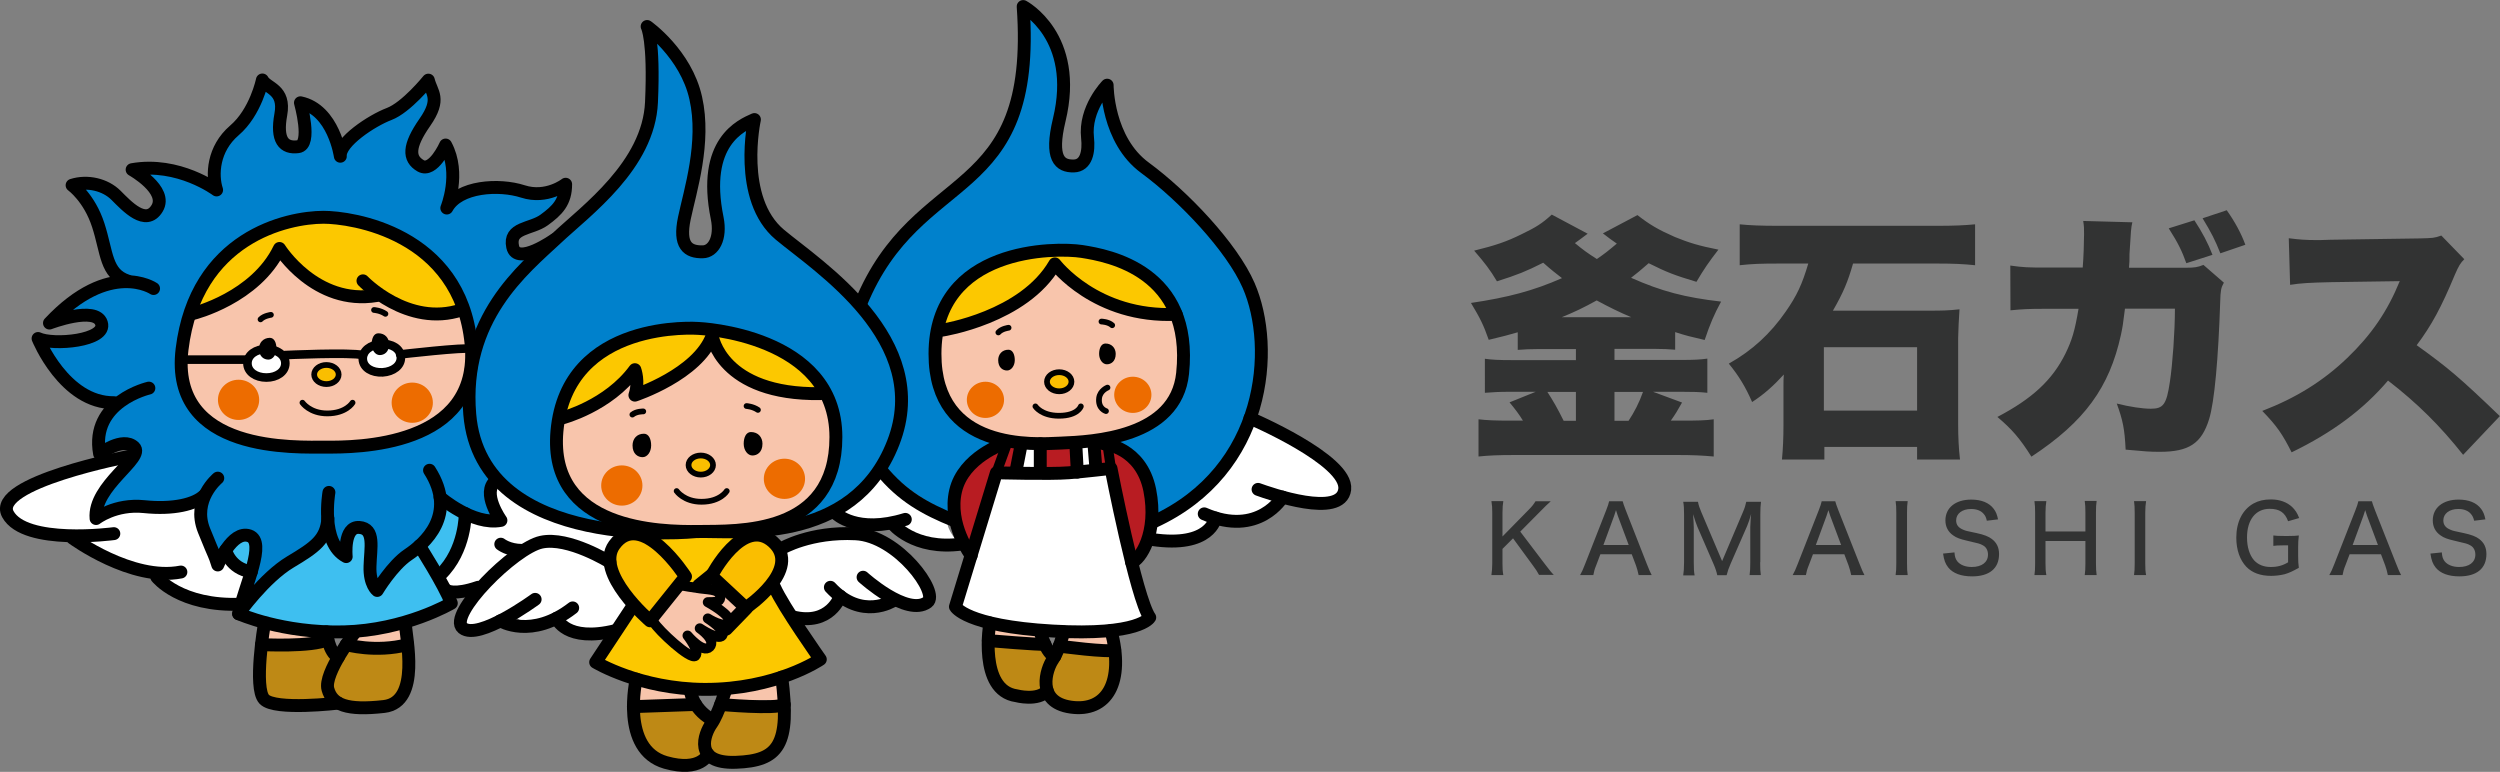 <?xml version="1.0" encoding="utf-8"?>
<!-- Generator: Adobe Illustrator 19.1.0, SVG Export Plug-In . SVG Version: 6.00 Build 0)  -->
<!DOCTYPE svg PUBLIC "-//W3C//DTD SVG 1.1//EN" "http://www.w3.org/Graphics/SVG/1.1/DTD/svg11.dtd">
<svg version="1.1" id="レイヤー_1" xmlns="http://www.w3.org/2000/svg" xmlns:xlink="http://www.w3.org/1999/xlink" x="0px"
	 y="0px" viewBox="0 0 1491.2 460.4" enable-background="new 0 0 1491.2 460.4" xml:space="preserve">
<rect x="0" y="0" width="1491.2" height="460.4" fill="#808080" stroke="none"/>
<g>
	<path fill="#FFFFFF" d="M508.5,258c0,0-51.6,14.4-42.5,32.7c9.2,18.2,28.5,9.1,28.5,9.1s1.7,11.3,26.2,12.2
		c24.5,0.9,13.6-1.3,13.6-1.3s-1.2,11,17.1,12.4c18.3,1.4,20.6,1.1,20.6,1.1s-8-8.6-6.7-13.5c0,0-26.5-15.9-37.6-24.3
		C516.6,277.8,508.5,258,508.5,258z"/>
	<path fill="#FFFFFF" d="M685.7,310.6c0,0,50.3-23.7,57.1-61.2c0,0,64,27.6,55.1,45.5c-8.8,17.9-35.8,0-35.8,0s-8.1,23.8-39.8,13.7
		c0,0-5.3,20.5-37.6,12.8L685.7,310.6z"/>
	<path fill="#0081CC" d="M631.1,322.2c0,0-134-7.8-121.9-110.7c13-110,112.4-75,103.5-202.1c0,0,32.7,17.3,21,66
		c-5.4,22.3,0.3,26.9,8.5,26.7c7.3-0.2,8.9-8.4,8-16.4c-2-17,11.5-30.6,11.5-30.6s-2.4,35.8,22,48.1c24.4,12.2,50.6,46.2,60.3,68.4
		c18.3,42.1,7.7,131.8-92.2,148.4C639.8,321.9,631.1,322.2,631.1,322.2z"/>
	<path fill="#FFFFFF" d="M370.9,317.1c0,0-47.5-12-57.3-17.8c-9.8-5.8-9.5-13-14.9-11.9c-12.2,2.4,0.2,23.8,0.2,23.8l-18.6-2.9
		l-11.3,24.9c-13,19.8-1.4,17.6-1.4,17.6s11,8,18.5,1.6c11-9.5,19.1-20.5,19.1-20.5s14.1-15.2,37.9-6.2c23.8,9,21.2,11.5,21.2,11.5
		s2-18.4,6.7-19.2"/>
	<polygon fill="#F8C5AC" points="464.9,405.2 465.6,417.7 432.5,417.7 433,410.8 	"/>
	<polygon fill="#F8C5AC" points="411.2,412 411.9,417.7 379.9,420.9 380.3,406.4 	"/>
	<path fill="#BE8915" d="M380.3,421.6c0,0-6.6,36.6,31.8,34.8l9.7-6.7c0,0,5.9,9.5,26.3,4.9c20.5-4.6,19.1-25.8,19-30.1
		c-0.1-4.3-24.1,0-24.1,0l-14.1-3l-7.1,7.8l-9.7-9.1l-20,1.3H380.3L380.3,421.6z"/>
	<path fill="#FFFFFF" d="M363.7,341.4c0,0-1.9-11.3-19-14.6c-17.1-3.3-26.8-6.8-44.4,11.4c-17.6,18.2-30,29.9-24.3,36.3
		c5.7,6.4,32.3-6,32.3-6s6.6,7.9,27.1-1.2c0,0-1.2,11.9,19.9,9.1l15.5-4.5l5.9-12.2L363.7,341.4z"/>
	<path fill="#FFFFFF" d="M465.6,327.7c0,0,36.6-13.4,49.5-7.9c12.9,5.5,44.4,26.4,36.9,39.8c0,0-16,4.9-21.9-3.1
		c0,0-3.9,10.2-23.9,3.1c-20-7.1-8.4-3.6-8.4-3.6s3.2,5.4-9.3,9.2c0,0-8,6-16.5,3L461.3,347C461.3,347,469.8,339.1,465.6,327.7z"/>
	<path fill="#FCC800" d="M377.1,363.2l-21.8,32.9c0,0,26.2,15.9,64.5,16.1c42.4,0.2,68.7-17.8,68.7-17.8s-22-31.3-27.1-42.8
		c0,0-9.2-19.4-9.7-33.4c0,0-53.9,1.7-62.1,0.9C389.5,319.1,382.1,355.7,377.1,363.2z"/>
	<path fill="#0081CC" d="M414.9,317.8c0,0-127.4,13.3-134.3-69.6c-4.8-56.9,31.6-85.8,51.5-104.3c17.6-16.5,54.6-43.3,56.3-80.6
		c1.7-37.3-2.5-45-2.5-45s22.9,16.1,28.9,42.4c5.9,26.3-3.4,55.1-6.8,71.3c-3.4,16.1,2.1,20.1,11,19.9c6.3-0.1,11-8,8.5-19.9
		c-9.3-45.3,14.4-55.1,22.1-58.5c0,0-10.4,47,15.1,68.3c22.3,18.7,91,62.3,67.2,123.4C507.8,326.7,437.3,317,414.9,317.8z"/>
	<path fill="#F8C5AC" d="M416.3,317.7c-22.9,0.3-89.1-0.9-84-59.4c5.8-67.1,84-61.1,84-61.1s81.4,3.4,81.4,64.5
		C497.8,320.2,439.3,317.4,416.3,317.7z"/>
	<path fill="#FCC800" d="M335.5,250.4c0,0,27.3-7,43-28.6c0,0,2.7,7.2,0,15.1c0,0,37.3-12.4,45.8-35.2c0,0,5.1,35.1,64.1,34.3
		c0,0,1.5-23.9-61.9-37.2C363.2,185.5,333.6,234.9,335.5,250.4z"/>
	<ellipse fill="#FABE00" cx="417.6" cy="278.6" rx="7.2" ry="5.7"/>
	<polygon fill="#F8C5AC" points="431.5,375.3 443.2,363 422.9,344 415.6,349.9 	"/>
	<path fill="#F8C5AC" d="M407.1,349.9c0,0,4.8,0.9,10.1,1.6c5.8,0.8,12.1,0.4,11.8,5.6c-0.2,2.5-2.9,2.6-7.3,2.6
		c0,0,14.9,8.1,12.4,12c-2.5,4-12.4-2.4-12.4-2.4s10.9,7,8.6,10.1c-2.3,3.1-13.3-4.3-13.3-4.3s9.9,6.9,5.8,11
		c-4.1,4.1-13.1-6.7-13.1-6.7s7.4,9.4,4.7,12c-2.7,2.7-21.9-15-24.8-20.1"/>
	<path fill="#FABE00" d="M387.5,369.8c0,0-33.1-28.4-21.2-45c16-22.3,42.2,18.7,42.2,18.7L387.5,369.8z"/>
	<path fill="#FFFFFF" d="M147.5,356.2c0,0,0,5.4-12.9,4.2c-35.8-3.4-38.2-18.6-38.2-18.6c-20.7-0.6-47.9-17.3-47.9-17.3l11.1-4.5
		c0,0-54.5,2.1-55.6-17.8c-1.2-19.9,73.6-27.5,73.6-27.5s-20.1,22.8-18.8,33.7c0,0,1.4-8.5,25.2-6.4c24.1,2.1,37.6-8.6,37.6-8.6
		s-5.1,16,2.2,29.2c7.3,13.2,6,14.3,6,14.3l4.9-6l14.4,15.5L147.5,356.2z"/>
	<path fill="#F8C5AC" d="M156,384.7c0,0,24.3,1.6,31.3-3v-5.1l-29.7-3.7L156,384.7z"/>
	<path fill="#F8C5AC" d="M242.3,384.7L241,373l-29.6,4.2l-4.4,6.1C206.9,383.4,227.8,391.4,242.3,384.7z"/>
	<path fill="#BE8915" d="M155.4,386.9c0,0-5.7,27.1,2.2,30.1c7.9,3,43.8,2.2,43.8,2.2s21.3,3.8,27,2c5.7-1.8,19.1-7.6,14.2-33.9
		c0,0-9,2.3-21.4,2.5l-15.1-5.2l-7.2,5.4l-3.7-8.3C195.2,381.7,177.1,390.1,155.4,386.9z"/>
	<path fill="#3EBFF0" d="M144.6,365.4c0,0,21.7-29.6,39.3-36.4c17.6-6.8,11.3-13.2,11.3-13.2s8.6,16.1,10.1,17
		c1.5,0.9-0.4-17,9.2-16.3s6.3,22.8,6.3,22.8l3.5,13.5l15.4-17.4l9.6-8.9l18.8,33.8c0,0-36.7,17.7-66.6,16.9
		C159.4,376.1,144.6,365.4,144.6,365.4z"/>
	<g>
		<path fill="#0081CC" d="M223.6,294.1c0,0-1.3,7.3-0.7,15.6"/>
		<path fill="#0081CC" d="M68.4,240.4c-29.9,0.4-45.6-38.5-45.6-38.5c8.9,4.3,41.3,1.4,37.9-9.3c-3.4-10.7-31.2,0-31.2,0
			c19.4-20.7,36-25.1,47.2-24.7l-0.4-0.2c-13.2-4.3-12.3-17-17.6-33.4c-5.3-16.4-15.7-23.9-15.7-23.9c9.2-2.8,19.9-0.4,26.4,6.1
			c6.4,6.4,17.8,18.9,24.6,7.8c6.8-11-15-23.1-15-23.1c27.8-5,50.6,12.1,50.6,12.1c-2.8-8.9-2.1-24.6,10.7-35.6
			c12.8-11,16.7-30.3,16.7-30.3c2.5,5,13.9,5.3,11,20.7c-2.8,15.3,1.8,20.3,10.3,19.2c8.5-1.1,1.4-26.4,1.4-26.4
			c19.9,4.3,23.9,32.1,23.9,32.1c-0.7-8.5,18.9-21.4,29.2-25.3c10.3-3.9,23.5-20.3,23.5-20.3c1.8,7.5,7.8,11-2.1,25.3
			c-10,14.2-10,21.7-2.5,26c7.5,4.3,15-12.5,15-12.5c9.3,17.1,0.7,37.8,0.7,37.8c7.1-13.2,31.3-14.6,45.6-10
			c14.2,4.6,25.6-4.3,25.6-4.3c0,10.7-5,15.7-12.8,21.4c-7.8,5.7-21.4,4.3-18.9,16c2.5,11.8,27.1-5.3,27.1-5.3s-40.5,35.5-48.5,63.2
			"/>
		<path fill="#0081CC" d="M89,231.7c0,0-35.3,8-29.6,39.3c0,0,13.9-10.5,20.7-4c6.8,6.5-24.6,23.2-22.8,42.8c0,0,11.4-8.9,28.8-7.1
			c17.5,1.8,30.6-1.4,36-6.8l8.2-10.3c0,0-15.7,12.8-8.2,31.3c7.5,18.5,5.7,12.8,8.2,20.7c0,0,8.5-21,18.9-17.5
			c10.3,3.6-2.5,29.6-6.4,46.7c0,0,15.4-21.7,31-31c14.8-8.8,21.2-13.4,22.4-25.5c0.6,8.6,3.2,18.2,11,22.3c0,0-1.8-18.2,7.8-17.5
			c9.6,0.7,6.8,12.1,6.4,23.1c-0.4,11,4.3,14.6,4.3,14.6s8.9-15,18.5-21.4c7.5-5,21.6-16.8,19.2-34.5h0c0,0,19.7,17.1,36.4,13.9
			c0,0-11.9-10.4-5-22.8c0.8-1.4-20.4-23-13.6-52.6"/>
	</g>
	<path fill="#3EBFF0" d="M149.9,341.7c0,0-15.1-8.7-15.1-10.7c0-2,11.3-12.6,14-10.5C151.4,322.5,153.2,331.4,149.9,341.7z"/>
	<path fill="#3EBFF0" d="M262.2,298.5c0,0-1.1,19.3-11.7,26.8l11.3,18.1c0,0,13.8-15.5,14.6-36.2L262.2,298.5z"/>
	<path fill="#F8C5AC" d="M194.8,265.6c-16.7-0.1-91.9,3.9-84.4-57.5c8-65.9,61.8-77.5,83-77.5c16,0,80.2,8.8,86.5,74.3
		C285.9,266,211.5,265.7,194.8,265.6z"/>
	<path fill="none" stroke="#000000" stroke-width="7.695" stroke-linecap="round" stroke-linejoin="round" d="M196.2,293.7
		c0,0-5.3,30.1,10.3,38.3c0,0-1.8-18.1,7.8-17.4c9.6,0.7,6.7,12.1,6.4,23.1c-0.4,11,4.3,14.5,4.3,14.5s8.9-14.9,18.4-21.3
		c9.6-6.4,29.8-23.8,12.8-50.4"/>
	<path fill="none" stroke="#000000" stroke-width="7.695" stroke-linecap="round" stroke-linejoin="round" d="M330.8,142.9
		c0,0-22.5,16-25,4.3c-2.5-11.7,11-10.3,18.8-16c7.8-5.7,12.8-10.6,12.8-21.3c0,0-11.3,8.9-25.5,4.3c-14.2-4.6-38.3-3.2-45.4,9.9
		c0,0,8.5-20.6-0.7-37.6c0,0-7.4,16.7-14.9,12.4c-7.4-4.3-7.4-11.7,2.5-25.9c9.9-14.2,3.9-17.7,2.1-25.2c0,0-13.1,16.3-23.4,20.2
		c-10.3,3.9-29.8,16.7-29.1,25.2c0,0-3.9-27.7-23.8-31.9c0,0,7.1,25.2-1.4,26.2c-8.5,1.1-13.1-3.9-10.3-19.2
		c2.8-15.2-8.5-15.6-11-20.6c0,0-3.9,19.2-16.7,30.1c-12.8,11-13.5,26.6-10.6,35.5c0,0-22.7-17-50.4-12.1c0,0,21.6,12.1,14.9,23.1
		c-6.7,11-18.1-1.4-24.5-7.8c-6.4-6.4-17.1-8.9-26.2-6c0,0,10.3,7.4,15.6,23.8c5.3,16.3,4.4,29,17.5,33.3"/>
	<path fill="none" stroke="#000000" stroke-width="7.695" stroke-linecap="round" stroke-linejoin="round" d="M262.5,296.6
		c0,0,19.6,17,36.3,13.8c0,0-11.9-16.6-3.1-23.6"/>
	<path fill="none" stroke="#000000" stroke-width="7.695" stroke-linecap="round" stroke-linejoin="round" d="M91.6,172.1
		c0,0-26.2-17.7-62.1,20.6c0,0,27.7-10.6,31,0c3.4,10.6-28.9,13.5-37.8,9.2c0,0,15.6,38.7,45.4,38.3"/>
	<path fill="none" stroke="#000000" stroke-width="7.695" stroke-linecap="round" stroke-linejoin="round" d="M88.8,231.5
		c0,0-35.1,8-29.4,39.2c0,0,13.8-10.4,20.6-4c6.7,6.4-24.5,23.1-22.7,42.6c0,0,11.3-8.9,28.7-7.1c17.4,1.8,30.5-1.4,35.8-6.7"/>
	<path fill="none" stroke="#000000" stroke-width="7.695" stroke-linecap="round" stroke-linejoin="round" d="M129.9,285.2
		c0,0-15.6,12.8-8.2,31.2c7.4,18.4,5.7,12.8,8.2,20.6c0,0,8.5-20.9,18.8-17.4c10.3,3.5-2.5,29.4-6.4,46.5c0,0,15.3-21.6,30.9-30.9
		c14.9-8.9,21.3-13.4,22.4-25.9"/>
	<path fill="none" stroke="#000000" stroke-width="7.695" stroke-linecap="round" stroke-linejoin="round" d="M134.6,328.2
		c0,0,2.5,10.9,15.3,12.9"/>
	<path fill="none" stroke="#000000" stroke-width="7.695" stroke-linecap="round" stroke-linejoin="round" d="M250.2,325.6
		c0,0,14.7,23,19,34.2c0,0-27.4,16.2-64.1,17.1c-36.8,0.9-62.7-10.8-62.7-10.8"/>
	<path fill="none" stroke="#000000" stroke-width="7.695" stroke-linecap="round" stroke-linejoin="round" d="M211.9,376.9
		c0,0-19,24.8-16.3,34.2c2.6,9.4,11.3,12.8,33.5,10.3c22.2-2.6,12.8-42,12.8-48.7"/>
	<path fill="none" stroke="#000000" stroke-width="7.695" stroke-linecap="round" stroke-linejoin="round" d="M194.7,376.9
		c0,0,1.3,12.3,7.1,15.1"/>
	<path fill="none" stroke="#000000" stroke-width="7.695" stroke-linecap="round" stroke-linejoin="round" d="M157.6,372.7
		c0,0-6.4,37.6,0,44.4c6.4,6.8,44.2,2.3,44.2,2.3"/>
	<path fill="none" stroke="#000000" stroke-width="7.695" stroke-linecap="round" stroke-linejoin="round" d="M156,384.5
		c0,0,30.1,1.6,39.5-3"/>
	<path fill="none" stroke="#000000" stroke-width="7.695" stroke-linecap="round" stroke-linejoin="round" d="M206.5,384.5
		c0,0,17.4,5,36.6,0"/>
	<path fill="none" stroke="#000000" stroke-width="7.695" stroke-linecap="round" stroke-linejoin="round" d="M277.5,306.3
		c0,0,0.3,21.9-14.8,36.5"/>
	<ellipse fill="#ED6C00" cx="142.3" cy="238.5" rx="12.3" ry="12"/>
	<ellipse fill="#ED6C00" cx="245.9" cy="240.2" rx="12.3" ry="12"/>
	<path fill="none" stroke="#000000" stroke-width="3.42" stroke-linecap="round" stroke-linejoin="round" d="M223.1,184.9
		c0,0,3.7,0.2,6.8,2.3"/>
	<path fill="none" stroke="#000000" stroke-width="3.42" stroke-linecap="round" stroke-linejoin="round" d="M161.6,187.8
		c0,0-4.1,0.5-6.2,2.7"/>
	<path fill="none" stroke="#000000" stroke-width="3.42" stroke-linecap="round" stroke-linejoin="round" d="M180.4,240.2
		c0,0,4.4,6.4,14.8,6.4c11.3,0,15.1-6.4,15.1-6.4"/>
	<ellipse fill="#ED6C00" cx="370.9" cy="289.6" rx="12.3" ry="12"/>
	<ellipse fill="#ED6C00" cx="467.9" cy="285.6" rx="12.3" ry="12"/>
	<path fill="none" stroke="#000000" stroke-width="7.695" stroke-linecap="round" stroke-linejoin="round" d="M77.1,272.2
		c0,0-82.6,15.8-72.4,34.5c10.2,18.7,63.2,11.6,63.2,11.6"/>
	<path fill="none" stroke="#000000" stroke-width="7.695" stroke-linecap="round" stroke-linejoin="round" d="M43.3,321
		c0,0,35.3,25.9,64.6,20.2"/>
	<path fill="none" stroke="#000000" stroke-width="7.695" stroke-linecap="round" stroke-linejoin="round" d="M93.5,344.2
		c0,0,13.8,17.7,50.4,16.2"/>
	<path fill="none" stroke="#000000" stroke-width="7.695" stroke-linecap="round" stroke-linejoin="round" d="M266.6,352.2
		c0,0,4.1,3.1,18.6-1.9"/>
	<path fill="none" stroke="#000000" stroke-width="7.695" stroke-linecap="round" stroke-linejoin="round" d="M298.7,324.6
		c0,0,4.6,3.7,12.7,3.7"/>
	<path fill="#FCC800" d="M111.4,187.7c0,0,39.4-10.9,53.6-38.7c0,0,32.7,34.4,60.6,28.1c0,0,37,18.4,53,8.6c0,0-16.2-54.8-82.4-55.4
		C130,129.8,111.4,187.7,111.4,187.7z"/>
	<path fill="none" stroke="#000000" stroke-width="7.695" stroke-linecap="round" stroke-linejoin="round" d="M194.4,266.7
		c-17-0.1-93.4,4-85.8-58.4c8.2-67,62.8-78.7,84.4-78.7c16.3,0,81.5,9,88,75.5C287,267.1,211.4,266.8,194.4,266.7z"/>
	<g>
		<path fill="none" stroke="#000000" stroke-width="7.695" stroke-linecap="round" stroke-linejoin="round" d="M216.5,167.5
			c0,0,26.7,28,58.7,17.4"/>
		<path fill="none" stroke="#000000" stroke-width="7.695" stroke-linecap="round" stroke-linejoin="round" d="M115.5,186.9
			c0,0,37-9.2,51.2-38.7c0,0,21.4,34.2,57.9,28.1"/>
	</g>
	<polygon fill="#B81C22" points="653.8,263.8 656.2,281.4 663.4,281.4 656.3,263.4 	"/>
	<path fill="#B81C22" d="M599.1,265.7l-21.8,61c0,0-21.6-19.5,0-46.4C592.2,261.7,599.1,265.7,599.1,265.7z"/>
	<polygon fill="#FFFFFF" points="609.3,267.7 606.7,280.5 620.9,280.5 623.9,267.7 	"/>
	<polygon fill="#FFFFFF" points="639.4,265.1 642,280.3 653.9,280.3 652.6,265.7 	"/>
	<polygon fill="#B81C22" points="603.4,264.1 596.5,280.5 603.8,280.5 609.2,264.1 	"/>
	<polygon fill="#B81C22" points="624,265.9 620.9,283.8 642,283.6 640,264.3 	"/>
	<path fill="#BE8915" d="M665.1,388.3c0,0,8,41.1-26,34c0,0-13.4-2.8-14.1-9.8c0,0-16.1,7.4-22.8,1.7c-6.7-5.8-13.9-21.1-12.1-31.4
		l33,1.1l4.8,7.4l4.3-5.2L665.1,388.3z"/>
	<polygon fill="#F8C5AC" points="591.3,381.2 621.8,382.5 621.8,379.9 592.9,375.2 	"/>
	<polygon fill="#F8C5AC" points="635.3,380 634.2,383.6 663.6,386.9 663.6,380 	"/>
	<path fill="#F8C5AC" d="M632.3,264.5c-15.3,0.7-73.8,5-73.7-52.5c0.1-62.6,70.7-62.6,86.3-60.1c15.6,2.5,65.4,11.5,59.1,71.6
		C700,261.3,651.7,263.6,632.3,264.5z"/>
	<path fill="#FCC800" d="M560.8,195.8c0,0,48.4-7.4,66.6-39.2c0,0,24.2,32.1,72,29.9c0,0-21.6-42.4-73.3-38S556.5,185.1,560.8,195.8
		z"/>
	<ellipse fill="#FABE00" cx="194.7" cy="223.4" rx="8.5" ry="6.7"/>
	<path fill="#B81C22" d="M660.3,265.7c0,0,15.2,65.4,16.4,70.3c1.3,5,13.9-20.7,10.8-42.9C684.4,271.1,660.3,265.7,660.3,265.7z"/>
	<path fill="#FFFFFF" d="M594.5,283.8l-24.2,78.7c0,0,20.5,15.1,57.6,14.5c37.2-0.7,57.5-8.1,57.5-8.1l-22.9-87.5L594.5,283.8z"/>
	<path fill="#B81C22" d="M590.5,376.9"/>
	<ellipse fill="#ED6C00" cx="587.8" cy="238.5" rx="11.1" ry="10.8"/>
	<ellipse fill="#ED6C00" cx="675.7" cy="235.5" rx="11.1" ry="10.8"/>
	<path fill="none" stroke="#000000" stroke-width="7.695" stroke-linecap="round" stroke-linejoin="round" d="M513.4,181.1
		c34-83.1,105.3-58.2,96.9-177.2c0,0,33.6,17.7,21.5,67.7c-5.5,22.9,0.3,27.6,8.7,27.4c7.5-0.2,9.1-8.6,8.2-16.8
		c-2-17.5,11.7-31.4,11.7-31.4s-0.1,32.7,22.6,49.3c23,16.9,51.9,47.4,61.8,70.2c16.2,37.1,10.4,110.2-56.6,140.9"/>
	<path fill="none" stroke="#000000" stroke-width="7.695" stroke-linecap="round" stroke-linejoin="round" d="M569.4,310.6
		c-17.4-7-31.3-14.7-44-30.3"/>
	<path fill="none" stroke="#000000" stroke-width="7.695" stroke-linecap="round" stroke-linejoin="round" d="M632.6,264.3
		c-15.6,0.7-75,5.1-74.9-53.3c0.1-63.6,71.8-63.5,87.7-61c15.9,2.5,66.4,11.6,60,72.7C701.4,261.1,652.3,263.5,632.6,264.3z"/>
	<path fill="none" stroke="#000000" stroke-width="7.695" stroke-linecap="round" stroke-linejoin="round" d="M594.3,282
		c0,0,32.1,0.9,43.2,0c11.1-0.9,25.2-2.6,25.2-2.6s15,77.4,23.1,88.9c0,0-5.9,11.1-57.9,8.1c-52-3-58-14.5-58-14.5L594.3,282z"/>
	<path fill="none" stroke="#000000" stroke-width="7.695" stroke-linecap="round" stroke-linejoin="round" d="M658.4,264.7
		c0,0,22.2,2,27.4,27.6c5.1,25.7-5.8,41.7-10.8,43.1"/>
	<path fill="none" stroke="#000000" stroke-width="7.695" stroke-linecap="round" stroke-linejoin="round" d="M598.6,264.7
		c0,0-23.9,8-28.6,28.1c-4.7,20.1,9.3,38.6,9.3,38.6"/>
	
		<line fill="none" stroke="#000000" stroke-width="7.695" stroke-linecap="round" stroke-linejoin="round" x1="608.8" y1="266.7" x2="606.3" y2="279.5"/>
	
		<line fill="none" stroke="#000000" stroke-width="7.695" stroke-linecap="round" stroke-linejoin="round" x1="620.5" y1="264.7" x2="620.5" y2="279.5"/>
	
		<line fill="none" stroke="#000000" stroke-width="7.695" stroke-linecap="round" stroke-linejoin="round" x1="652.5" y1="264.7" x2="653.7" y2="279.5"/>
	
		<line fill="none" stroke="#000000" stroke-width="7.695" stroke-linecap="round" stroke-linejoin="round" x1="641.8" y1="266.7" x2="642.6" y2="281.6"/>
	
		<line fill="none" stroke="#000000" stroke-width="5.985" stroke-linecap="round" stroke-linejoin="round" x1="594.3" y1="282" x2="601.2" y2="263"/>
	
		<line fill="none" stroke="#000000" stroke-width="5.985" stroke-linecap="round" stroke-linejoin="round" x1="662.7" y1="279.5" x2="661" y2="268.1"/>
	<path fill="none" stroke="#000000" stroke-width="7.695" stroke-linecap="round" stroke-linejoin="round" d="M634.5,377
		c0,0-3,11.5-6.6,16.6c-3.6,5.1-10.5,25.2,10.9,28.2c21.4,3,32.1-14.8,23.9-45.7"/>
	<path fill="none" stroke="#000000" stroke-width="7.695" stroke-linecap="round" stroke-linejoin="round" d="M590.4,371.6
		c0,0-6.9,40.2,15.9,43.4c0,0,12.8,3.4,18.3-3"/>
	<path fill="none" stroke="#000000" stroke-width="7.695" stroke-linecap="round" stroke-linejoin="round" d="M620.5,377
		c0,0,3.8,13.5,8.7,14.4"/>
	<path fill="none" stroke="#000000" stroke-width="7.695" stroke-linecap="round" stroke-linejoin="round" d="M589.5,382.1
		c0,0,30.9,2.6,33.7,2.2"/>
	<path fill="none" stroke="#000000" stroke-width="7.695" stroke-linecap="round" stroke-linejoin="round" d="M631.8,385.4
		c0,0,29.8,4,33.1,2.3"/>
	<path fill="none" stroke="#000000" stroke-width="7.695" stroke-linecap="round" stroke-linejoin="round" d="M498.6,306.3
		c0,0,12.4,12.5,41.4,3.5"/>
	<path fill="none" stroke="#000000" stroke-width="7.695" stroke-linecap="round" stroke-linejoin="round" d="M532.3,312.3
		c0,0,12.7,16.2,41.5,12.2"/>
	<path fill="none" stroke="#000000" stroke-width="7.695" stroke-linecap="round" stroke-linejoin="round" d="M745.6,249.4
		c0,0,58.6,25,56.5,42.5c-2.1,17.5-44.5,2.6-51.7,0"/>
	<path fill="none" stroke="#000000" stroke-width="7.695" stroke-linecap="round" stroke-linejoin="round" d="M765,296.5
		c0,0-14.2,24.2-46.7,10"/>
	<path fill="none" stroke="#000000" stroke-width="7.695" stroke-linecap="round" stroke-linejoin="round" d="M725,309
		c0,0-2.7,18-37.8,12.8"/>
	<path fill="none" stroke="#000000" stroke-width="7.695" stroke-linecap="round" stroke-linejoin="round" d="M562.2,196.9
		c0,0,48.6-7.5,67-39.5c0,0,24.4,32.3,72.4,30.1"/>
	<path fill="none" stroke="#000000" stroke-width="3.42" stroke-linecap="round" stroke-linejoin="round" d="M601.6,195.5
		c0,0-4.1,0.5-6.1,2.8"/>
	<path fill="none" stroke="#000000" stroke-width="3.42" stroke-linecap="round" stroke-linejoin="round" d="M657,191.8
		c0,0,4.1,0.1,6.4,2.2"/>
	<path d="M665.5,211.1c0,4.5-2.8,6.2-5.3,6.2c-2.5,0-4.6-2.8-4.6-6.2c0-3.4,1.3-6.2,3.8-6.2C663.2,204.9,665.5,207.7,665.5,211.1z"
		/>
	<path d="M595.4,214.8c0,4.5,2.8,6.2,5.3,6.2c2.5,0,4.6-2.8,4.6-6.2c0-3.4-1.3-6.2-3.8-6.2C597.7,208.6,595.4,211.4,595.4,214.8z"/>
	<path fill="none" stroke="#000000" stroke-width="3.42" stroke-linecap="round" stroke-linejoin="round" d="M617.6,242.4
		c0,0,3.6,5.6,14,5.6c11.3,0,13.1-5.6,13.1-5.6"/>
	<path fill="none" stroke="#000000" stroke-width="3.42" stroke-linecap="round" stroke-linejoin="round" d="M660.6,231.2
		c0,0-4.4,1.7-5,6.2c-0.8,6.4,4.1,7.8,4.1,7.8"/>
	<ellipse fill="#FABE00" cx="631.8" cy="227.7" rx="7.3" ry="6.7"/>
	
		<ellipse fill="none" stroke="#000000" stroke-width="3.42" stroke-linecap="round" stroke-linejoin="round" cx="631.8" cy="227.7" rx="7.3" ry="5.7"/>
	
		<ellipse fill="none" stroke="#000000" stroke-width="3.42" stroke-linecap="round" stroke-linejoin="round" cx="194.7" cy="223.4" rx="7.3" ry="5.7"/>
	<path fill="#FABE00" d="M424.5,343.5l20.4,19c0,0,33.9-22.9,16.1-39C443.2,307.3,424.5,343.5,424.5,343.5z"/>
	<g>
		<path fill="none" stroke="#000000" stroke-width="7.695" stroke-linecap="round" stroke-linejoin="round" d="M415.3,317.1
			c0,0-128.1,13.4-135.1-70c-4.8-57.2,31.8-86.3,51.8-105c17.7-16.6,54.9-43.5,56.6-81.1c1.7-37.5-2.6-45.2-2.6-45.2
			s23.1,16.2,29,42.7c6,26.5-3.4,55.5-6.8,71.7c-3.4,16.2,2.1,20.2,11,20c6.3-0.1,11-8,8.6-20c-9.3-45.6,14.5-55.5,22.2-58.9
			c0,0-10.4,47.3,15.2,68.7c22.5,18.8,91.5,62.7,67.6,124.1C508.7,326.1,437.8,316.3,415.3,317.1z"/>
		<path fill="none" stroke="#000000" stroke-width="7.695" stroke-linecap="round" stroke-linejoin="round" d="M416.7,317
			c-23.1,0.3-89.6-0.9-84.5-59.7c5.9-67.5,84.5-61.4,84.5-61.4s81.9,3.4,81.9,64.8C498.6,319.6,439.8,316.7,416.7,317z"/>
		<path fill="none" stroke="#000000" stroke-width="7.695" stroke-linecap="round" stroke-linejoin="round" d="M363.8,335.3
			c0,0-24.7-15.4-40.9-11.9c-16.2,3.4-56.3,43.5-46.9,51.2c9.4,7.7,43.2-17.1,43.2-17.1"/>
		<path fill="none" stroke="#000000" stroke-width="7.695" stroke-linecap="round" stroke-linejoin="round" d="M298.4,370.3
			c0,0,18.5,11.4,43.2-7.7"/>
		<path fill="none" stroke="#000000" stroke-width="7.695" stroke-linecap="round" stroke-linejoin="round" d="M332,368.8
			c0,0,5.4,14.7,35.3,7.3"/>
		<path fill="none" stroke="#000000" stroke-width="7.695" stroke-linecap="round" stroke-linejoin="round" d="M377.3,361.7
			l-22,33.3c0,0,26.4,16,64.9,16.2c42.7,0.2,69.1-17.9,69.1-17.9s-22.2-31.4-27.3-43"/>
		<path fill="none" stroke="#000000" stroke-width="7.695" stroke-linecap="round" stroke-linejoin="round" d="M432.9,411.2
			c0,0-4.3,14.5-8.5,20.5c-4.3,6-11.1,23.9,14.5,23c25.6-0.9,32.6-10.3,27.4-50.8"/>
		<path fill="none" stroke="#000000" stroke-width="7.695" stroke-linecap="round" stroke-linejoin="round" d="M411.6,411.2
			c0,0,0.9,11.1,12.8,17.9"/>
		<path fill="none" stroke="#000000" stroke-width="7.695" stroke-linecap="round" stroke-linejoin="round" d="M379.5,405.1
			c0,0-9.7,41.9,17.6,49.7c20.9,5.9,25.2-4.9,25.2-4.9"/>
		<path fill="none" stroke="#000000" stroke-width="7.695" stroke-linecap="round" stroke-linejoin="round" d="M429.9,420.2
			c0,0,32.6,3,37.9,0"/>
		
			<line fill="none" stroke="#000000" stroke-width="7.695" stroke-linecap="round" stroke-linejoin="round" x1="377.8" y1="421.5" x2="414.9" y2="420.2"/>
		<path fill="none" stroke="#000000" stroke-width="7.695" stroke-linecap="round" stroke-linejoin="round" d="M466.3,327.1
			c0,0,17.1-10.1,44.1-8.7c25.2,1.2,50.1,35.5,42.8,40.8c-12.2,8.9-38.4-14.9-38.4-14.9"/>
		<path fill="none" stroke="#000000" stroke-width="7.695" stroke-linecap="round" stroke-linejoin="round" d="M532.8,358.3
			c0,0-18.8,12.2-37.5-8"/>
		<path fill="none" stroke="#000000" stroke-width="7.695" stroke-linecap="round" stroke-linejoin="round" d="M501.2,355.6
			c0,0-6,18.1-28.5,12.3"/>
		<path fill="none" stroke="#000000" stroke-width="7.695" stroke-linecap="round" stroke-linejoin="round" d="M387.7,370.3
			c0,0-33.3-28.5-21.3-45.2c16.1-22.4,42.5,18.8,42.5,18.8L387.7,370.3z"/>
		<path fill="none" stroke="#000000" stroke-width="7.695" stroke-linecap="round" stroke-linejoin="round" d="M424.4,343.5
			l20.5,19.1c0,0,34.1-23,16.2-39.3C443.2,307.1,424.4,343.5,424.4,343.5z"/>
		<path fill="none" stroke="#000000" stroke-width="5.985" stroke-linecap="round" stroke-linejoin="round" d="M407.7,349.4
			c0,0,4.8,0.9,10.1,1.6c5.8,0.8,12.2,0.5,11.8,5.6c-0.2,2.5-2.9,2.6-7.4,2.6c0,0,15,8.1,12.5,12.1c-2.5,4-12.5-2.4-12.5-2.4
			s11,7,8.6,10.2c-2.3,3.2-13.4-4.3-13.4-4.3s10,6.9,5.9,11.1c-4.1,4.1-13.2-6.8-13.2-6.8s7.4,9.4,4.7,12.1
			c-2.8,2.7-22-15.1-25-20.2"/>
		
			<line fill="none" stroke="#000000" stroke-width="8.55" stroke-linecap="round" stroke-linejoin="round" x1="424.4" y1="343.5" x2="417.1" y2="349.4"/>
		
			<line fill="none" stroke="#000000" stroke-width="8.55" stroke-linecap="round" stroke-linejoin="round" x1="444.9" y1="362.6" x2="433" y2="374.9"/>
		<path fill="none" stroke="#000000" stroke-width="7.695" stroke-linecap="round" stroke-linejoin="round" d="M335.4,249.3
			c0,0,27.4-7.1,43.3-28.8c0,0,2.7,7.2,0,15.2c0,0,37.6-12.4,46.1-35.4c0,0,5.2,35.3,64.5,34.5"/>
		
			<ellipse fill="none" stroke="#000000" stroke-width="3.42" stroke-linecap="round" stroke-linejoin="round" cx="418" cy="277.4" rx="7.3" ry="5.7"/>
		<path fill="none" stroke="#000000" stroke-width="3.42" stroke-linecap="round" stroke-linejoin="round" d="M445.3,242.2
			c0,0,3.7,0.2,6.8,2.3"/>
		<path fill="none" stroke="#000000" stroke-width="3.42" stroke-linecap="round" stroke-linejoin="round" d="M383.7,245.4
			c0,0-4.1-0.1-6.5,1.9"/>
		<path d="M454.8,264.7c0,5.1-3.2,7-6,7c-2.8,0-5.2-3.1-5.2-7c0-3.9,1.5-7,4.3-7C452.2,257.7,454.8,260.8,454.8,264.7z"/>
		<path d="M377.3,265.7c0,5.1,3.2,7,6,7c2.8,0,5.1-3.1,5.1-7c0-3.9-1.5-7-4.3-7C379.8,258.7,377.3,261.8,377.3,265.7z"/>
		<path fill="none" stroke="#000000" stroke-width="3.42" stroke-linecap="round" stroke-linejoin="round" d="M403.6,292.9
			c0,0,4.4,6.4,14.8,6.4c11.3,0,15.1-6.4,15.1-6.4"/>
	</g>
	<ellipse fill="#FFFFFF" cx="158.9" cy="216.5" rx="9.6" ry="8.7"/>
	<ellipse fill="#FFFFFF" cx="228.2" cy="213.6" rx="10.9" ry="8.7"/>
	<path d="M232.1,205.3c0,4.7-2.9,6.5-5.6,6.5c-2.6,0-4.8-2.9-4.8-6.5c0-3.6,1.3-6.5,4-6.5C229.7,198.8,232.1,201.7,232.1,205.3z"/>
	<path d="M154.5,208c0,4.7,2.9,6.5,5.6,6.5c2.6,0,4.8-2.9,4.8-6.5c0-3.6-1.3-6.5-4-6.5C156.9,201.6,154.5,204.5,154.5,208z"/>
	
		<line fill="none" stroke="#000000" stroke-width="5.13" stroke-linecap="round" stroke-linejoin="round" x1="109.8" y1="214.5" x2="146.9" y2="214.5"/>
	<path fill="none" stroke="#000000" stroke-width="5.13" stroke-linecap="round" stroke-linejoin="round" d="M170,211.8
		c0,0,38.8-1.8,46.5,0"/>
	<path fill="none" stroke="#000000" stroke-width="5.13" stroke-linecap="round" stroke-linejoin="round" d="M238.7,211.4
		c0,0,38.9-4.5,42.5-3.3"/>
	<path fill="none" stroke="#000000" stroke-width="5.13" stroke-linecap="round" stroke-linejoin="round" d="M170.2,216.7
		c0,5.1-5.1,8.5-11.3,8.5c-6.3,0-11.3-3.4-11.3-8.5c0-5.1,5.1-8.5,11.3-8.5C165.1,208.3,170.2,211.6,170.2,216.7z"/>
	<path fill="none" stroke="#000000" stroke-width="5.13" stroke-linecap="round" stroke-linejoin="round" d="M239.1,213
		c0.3,5.1-4.6,8.7-10.9,9.1c-6.3,0.3-11.5-2.7-11.8-7.8c-0.3-5.1,4.6-8.7,10.9-9.1C233.6,204.8,238.9,207.9,239.1,213z"/>
</g>
<path fill="#323333" d="M918.9,304.9l-12.1,12.2l14.5,19.1c3.3,4.3,3.9,5.1,5.5,6.7H918c-0.9-1.7-2.1-3.6-3.5-5.4l-12-16.4l-6.3,6.3
	v8.7c0,3.1,0.1,4.7,0.5,6.9h-7.1c0.3-2.4,0.5-4,0.5-6.9v-30.3c0-2.8-0.1-4.6-0.5-6.9h7.1c-0.3,1.9-0.5,3.9-0.5,6.9V320l15.5-15.8
	c2.2-2.2,3.1-3.4,4.2-5.2h9.1C922.5,301.2,921.9,301.9,918.9,304.9L918.9,304.9z M977.4,343c-0.4-1.9-1-4.2-1.6-5.8l-2.5-6.6h-18.7
	l-2.5,6.6c-1,2.4-1.3,3.7-1.7,5.8h-7.9c1-1.7,1.8-3.5,3-6.6l12.5-31.9c1.1-2.8,1.5-4.1,1.8-5.5h8.1c0.3,1.2,0.6,2.1,1.9,5.5
	l12.5,31.9c1.4,3.5,2.1,5.2,2.9,6.6H977.4L977.4,343z M965,307.7c-0.2-0.6-0.2-0.6-1.1-3.4c-1,2.9-1,2.9-1.1,3.4l-6.4,17.4h15.1
	L965,307.7L965,307.7z M1049.9,335.4c0,3.8,0.1,5.6,0.4,7.6h-6.7c0.3-1.9,0.4-4.4,0.4-7.6v-21c0.2-3.9,0.3-6.5,0.5-7.8
	c-0.7,2.6-1.6,5.4-2.4,7.2l-9.8,22.4c-1.2,2.7-1.7,4.3-2.4,6.9h-5.6c-0.3-1.7-1.1-4.2-2.3-6.9l-9.5-21.9c-0.8-2-1.3-3.3-2.6-7.6
	c0.2,2.7,0.4,6.7,0.4,8.1v20.8c0,3.5,0.1,5.5,0.5,7.6h-6.8c0.3-2.2,0.5-4.1,0.5-7.6v-28.7c0-3.3-0.1-5.5-0.5-7.6h8.8
	c0.3,1.9,1.1,4.1,2,6.2l12.4,29.2l12.4-29.2c1.1-2.5,1.6-4.3,2-6.2h8.8c-0.3,2.4-0.4,4.2-0.4,7.6V335.4L1049.9,335.4z M1104.2,343
	c-0.4-1.9-1-4.2-1.6-5.8l-2.5-6.6h-18.7l-2.5,6.6c-1,2.4-1.3,3.7-1.7,5.8h-7.9c1-1.7,1.8-3.5,3-6.6l12.5-31.9
	c1.1-2.8,1.5-4.1,1.8-5.5h8.1c0.3,1.2,0.6,2.1,1.9,5.5l12.6,31.9c1.4,3.5,2.1,5.2,2.9,6.6H1104.2L1104.2,343z M1091.7,307.7
	c-0.2-0.6-0.2-0.6-1.1-3.4c-1,2.9-1,2.9-1.1,3.4l-6.4,17.4h15.1L1091.7,307.7L1091.7,307.7z M1137.5,336.1c0,3,0.1,4.9,0.4,6.9h-7.2
	c0.3-2.1,0.4-3.8,0.4-6.9v-30.3c0-3.1-0.1-4.7-0.4-6.9h7.2c-0.3,2.1-0.4,3.9-0.4,6.9V336.1L1137.5,336.1z M1183.2,306.5
	c-1.6-1.9-4.2-2.9-7.5-2.9c-5.3,0-8.9,2.8-8.9,6.8c0,2.6,1.3,4.4,4.3,5.6c1.4,0.6,1.7,0.7,8,2c4.2,0.9,7.1,2,9,3.5
	c2.9,2.2,4.3,5.1,4.3,9c0,8.6-5.8,13.3-16.1,13.3c-6.5,0-11.4-1.8-14.2-5.3c-1.7-2.2-2.5-4.2-3.1-8.3l6.8-0.7
	c0.2,2.6,0.6,3.8,1.6,5.2c1.7,2.2,4.8,3.5,8.7,3.5c6,0,9.7-2.8,9.7-7.4c0-2.5-1.1-4.5-3-5.5c-1.8-1-2.2-1.1-9.6-2.8
	c-3.9-0.9-6.2-1.7-8.1-3.1c-3.1-2.1-4.7-5.2-4.7-9c0-7.5,6-12.4,15.4-12.4c6.1,0,10.7,1.9,13.4,5.5c1.3,1.7,2,3.4,2.6,6.3l-6.7,0.8
	C1184.7,308.7,1184.2,307.6,1183.2,306.5L1183.2,306.5z M1250.2,336.1c0,3,0.1,4.6,0.4,6.9h-7.1c0.3-2.1,0.4-3.8,0.4-6.9v-13.4
	h-23.8v13.4c0,3,0.1,4.7,0.5,6.9h-7.1c0.3-2,0.4-3.8,0.4-6.9v-30.3c0-3-0.1-4.7-0.4-6.9h7.1c-0.3,2.2-0.5,3.9-0.5,6.8v11.3h23.8
	v-11.3c0-3-0.1-4.9-0.4-6.9h7.1c-0.3,2.2-0.4,3.8-0.4,6.8V336.1L1250.2,336.1z M1279.6,336.1c0,3,0.1,4.9,0.5,6.9h-7.2
	c0.3-2.1,0.4-3.8,0.4-6.9v-30.3c0-3.1-0.1-4.7-0.4-6.9h7.2c-0.3,2.1-0.5,3.9-0.5,6.9V336.1L1279.6,336.1z M1364.8,310.9
	c-1.9-5.2-5.1-7.4-11-7.4c-8.3,0-13.5,6.5-13.5,17.1c0,5.7,1.5,10.5,4.2,13.6c2.4,2.6,5.7,4,10,4c4,0,7.2-0.9,10.3-2.8v-10.1h-3.1
	c-2.8,0-4.2,0.1-5.7,0.3v-6.2c1.5,0.2,3.1,0.3,6.5,0.3h2.4c3,0,4.8-0.1,6.3-0.3c-0.3,2.8-0.4,4-0.4,6.8v5.6c0,3,0.1,4.4,0.4,6.9
	c-3.8,2.1-5.7,3-8.4,3.8c-2.4,0.6-5.4,1-8.1,1c-6.4,0-11.3-1.8-14.8-5.4c-3.9-4.1-6-10.2-6-17.4c0-9.4,3.7-16.7,10.3-20.4
	c3-1.6,6.1-2.4,10.4-2.4c5.1,0,9.5,1.6,12.6,4.5c1.9,1.9,3,3.5,4.2,6.6L1364.8,310.9L1364.8,310.9z M1424.3,343
	c-0.4-1.9-1-4.2-1.6-5.8l-2.5-6.6h-18.7l-2.5,6.6c-1,2.4-1.3,3.7-1.7,5.8h-7.9c1-1.7,1.8-3.5,3-6.6l12.5-31.9
	c1.1-2.8,1.5-4.1,1.8-5.5h8.1c0.3,1.2,0.6,2.1,1.9,5.5l12.6,31.9c1.4,3.5,2.1,5.2,2.9,6.6H1424.3L1424.3,343z M1411.9,307.7
	c-0.2-0.6-0.2-0.6-1.1-3.4c-1,2.9-1,2.9-1.1,3.4l-6.4,17.4h15.1L1411.9,307.7L1411.9,307.7z M1473.8,306.5c-1.6-1.9-4.2-2.9-7.5-2.9
	c-5.3,0-8.9,2.8-8.9,6.8c0,2.6,1.3,4.4,4.3,5.6c1.4,0.6,1.7,0.7,8,2c4.2,0.9,7.2,2,9.1,3.5c2.9,2.2,4.3,5.1,4.3,9
	c0,8.6-5.8,13.3-16.1,13.3c-6.5,0-11.4-1.8-14.2-5.3c-1.7-2.2-2.5-4.2-3.1-8.3l6.8-0.7c0.2,2.6,0.6,3.8,1.6,5.2
	c1.7,2.2,4.8,3.5,8.7,3.5c6,0,9.7-2.8,9.7-7.4c0-2.5-1.1-4.5-3-5.5c-1.8-1-2.2-1.1-9.6-2.8c-3.9-0.9-6.2-1.7-8.1-3.1
	c-3.1-2.1-4.7-5.2-4.7-9c0-7.5,6-12.4,15.4-12.4c6.1,0,10.7,1.9,13.4,5.5c1.3,1.7,2,3.4,2.6,6.3l-6.7,0.8
	C1475.3,308.7,1474.8,307.6,1473.8,306.5L1473.8,306.5z"/>
<path fill="#323333" d="M983.4,157c-5.2,4.5-6.7,5.8-10.5,8.7c18.3,8.1,32,11.7,53.7,14.2c-4.1,7.5-6.7,13.6-9.8,22.9
	c-8.6-2-11.1-2.6-17.6-4.7v10.5c-4.1-0.3-7-0.5-11.9-0.5H963v6.6h39.5c8.3,0,11.5-0.2,15.9-0.8v20.4c-4.8-0.5-8.1-0.6-15.4-0.6h-17
	l17.3,6.4c-2.6,4.7-4,7-6.7,10.8h5.9c10,0,15.1-0.1,19.7-0.8v22.2c-6.6-0.6-12.5-0.9-21.7-0.9h-97.1c-9.7,0-15.9,0.3-21.5,0.9v-22.2
	c5,0.6,9.8,0.8,20.1,0.8h6.4c-2.2-3.6-4.5-6.7-8-10.9l15.6-6.3h-15c-7,0-10.1,0.2-15.3,0.6V214c4.5,0.6,7.9,0.8,16.1,0.8H940v-6.6
	h-21.9c-5.3,0-8.9,0.2-12.8,0.5v-10.5c-5.6,1.6-8.8,2.5-17.3,4.5c-3.1-8.8-5-12.7-10.6-22c22.2-3.3,37.3-7.3,54.3-14.8
	c-4.2-3.3-5.9-4.5-11.2-9.2c-10.3,5.2-15.3,7.2-27.6,11.1c-4.1-6.9-7.2-10.9-13.6-18.3c12.6-3.1,19.2-5.3,28.3-9.8
	c8.7-4.2,12.2-6.4,18-11.7l21.4,11.4c-3.7,2.8-5.2,3.9-7.6,5.6c5.1,4.2,7.3,5.8,13.1,9.5c4.5-3.1,6.2-4.4,11.9-9.2
	c-3.8-2.7-4.5-3.1-8.3-6.1l20.6-10.9c7.2,5.6,12.2,8.6,22.2,13c8.3,3.4,14.4,5.3,26.1,7.6c-5.6,7.2-8.7,11.7-13.1,19.2
	C998.9,164.2,994.4,162.5,983.4,157L983.4,157z M963,251h8.4c3.4-5.1,6.4-10.9,8.6-17.2h-17V251L963,251z M923,233.8
	c3.6,5.6,5.8,9.4,9.7,17.2h7.3v-17.2H923L923,233.8z M952.4,179.2c-8,4.4-12.8,6.7-20.8,10H973C965.9,186.2,960,183.3,952.4,179.2
	L952.4,179.2z M1155.4,157.2h-50.1c-3.1,10.9-5.9,17.5-12,28.1h58.6c6.1,0,10.8-0.1,16.9-0.8c-0.3,4.4-0.8,13.6-0.8,17v52
	c0,6.6,0.3,13.9,1.1,20.6h-25.6v-7.5h-55.3v7.5h-25.3c0.6-6.2,0.9-13.1,0.9-20.1v-23.3c0-3.9,0-3.9,0.2-7.3
	c-5.8,6.4-11.9,11.9-18.9,16.4c-4-9.2-8.1-15.8-13.9-22.9c13.9-7.8,24.8-17.8,34-31.1c6.6-9.5,9.7-16.1,13.4-28.6h-16.9
	c-11.9,0-16.4,0.2-24,1v-24.4c5.8,0.6,12.5,0.9,23.6,0.9h93.8c10.8,0,16.6-0.3,23-0.9v24.4C1171.3,157.5,1165.5,157.2,1155.4,157.2
	L1155.4,157.2z M1087.9,244.9h55.6v-37.8h-55.6V244.9L1087.9,244.9z M1324.4,151.1c-3.1-7.8-5.3-12.2-10.6-20.9l14.4-4.8
	c4.7,6.6,8.7,13.9,11.1,20.6L1324.4,151.1L1324.4,151.1z M1304.1,157c-2.5-7-4.8-11.9-10.5-20.8l15.3-4.8
	c4.8,7.3,8.1,13.6,10.8,20.6L1304.1,157L1304.1,157z M1269.9,159.7h34c5.1,0,7-0.3,10.4-1.7l12.2,10.6c-1.7,3.1-2,4.4-2.2,11.6
	c-1.1,33.4-3.4,59.5-6.6,69.8c-4.5,14.5-12,19.5-29.4,19.5c-6.1,0-8.4-0.2-20.4-1.3c-0.6-12.5-1.7-17.6-5.3-27.5
	c7.8,2,15.5,3.1,20.3,3.1c7.5,0,9.4-2.5,11.4-16.1c1.6-10.5,3-30.1,3-43.6h-29.8c-1.3,10.3-1.3,10.3-2.4,15.6
	c-6.9,31.5-21.7,51.8-53.4,72.7c-7-11.1-11.7-16.4-20.3-23.7c20.8-10.9,32.8-22,40.6-37.8c3.9-8,5.6-13.6,7.8-26.7h-19.5
	c-10.5,0-13.7,0.2-21.1,0.9l-0.1-26.7c7.8,1.1,10.6,1.2,21.7,1.2h21.5c0.5-6.1,0.8-15.1,0.8-20c0-3.3,0-4.5-0.5-7.8l29.3,0.8
	c-0.8,3.6-0.8,4.1-1.7,18.9C1270.2,155.9,1270.2,155.9,1269.9,159.7L1269.9,159.7z M1441.5,205.9c18.9,13.6,25.3,19,49.6,42.3
	l-21.9,23.1c-13.6-17.2-27.3-30.8-44.8-44.3c-14.7,17.3-33.3,31.1-57.5,42.8c-5.5-10.9-8.7-15.6-17.5-24.7
	c20.3-7.8,36.4-17.9,50.6-31.5c14.5-13.9,24-27.8,31.4-45.9l-40.6,0.6c-13.4,0.3-18.4,0.6-24.8,1.6l-0.8-27.8
	c6.1,0.8,10.3,1.1,16.4,1.1c1.3,0,4.2,0,8.7-0.2l53.4-0.8c7.3-0.2,8.3-0.2,12.5-1.7l13.7,14.1c-2.3,2.3-3.3,3.9-5.6,9.2
	C1456.2,183.3,1450.3,194.2,1441.5,205.9L1441.5,205.9z"/>
<g>
</g>
<g>
</g>
<g>
</g>
<g>
</g>
<g>
</g>
<g>
</g>
</svg>
